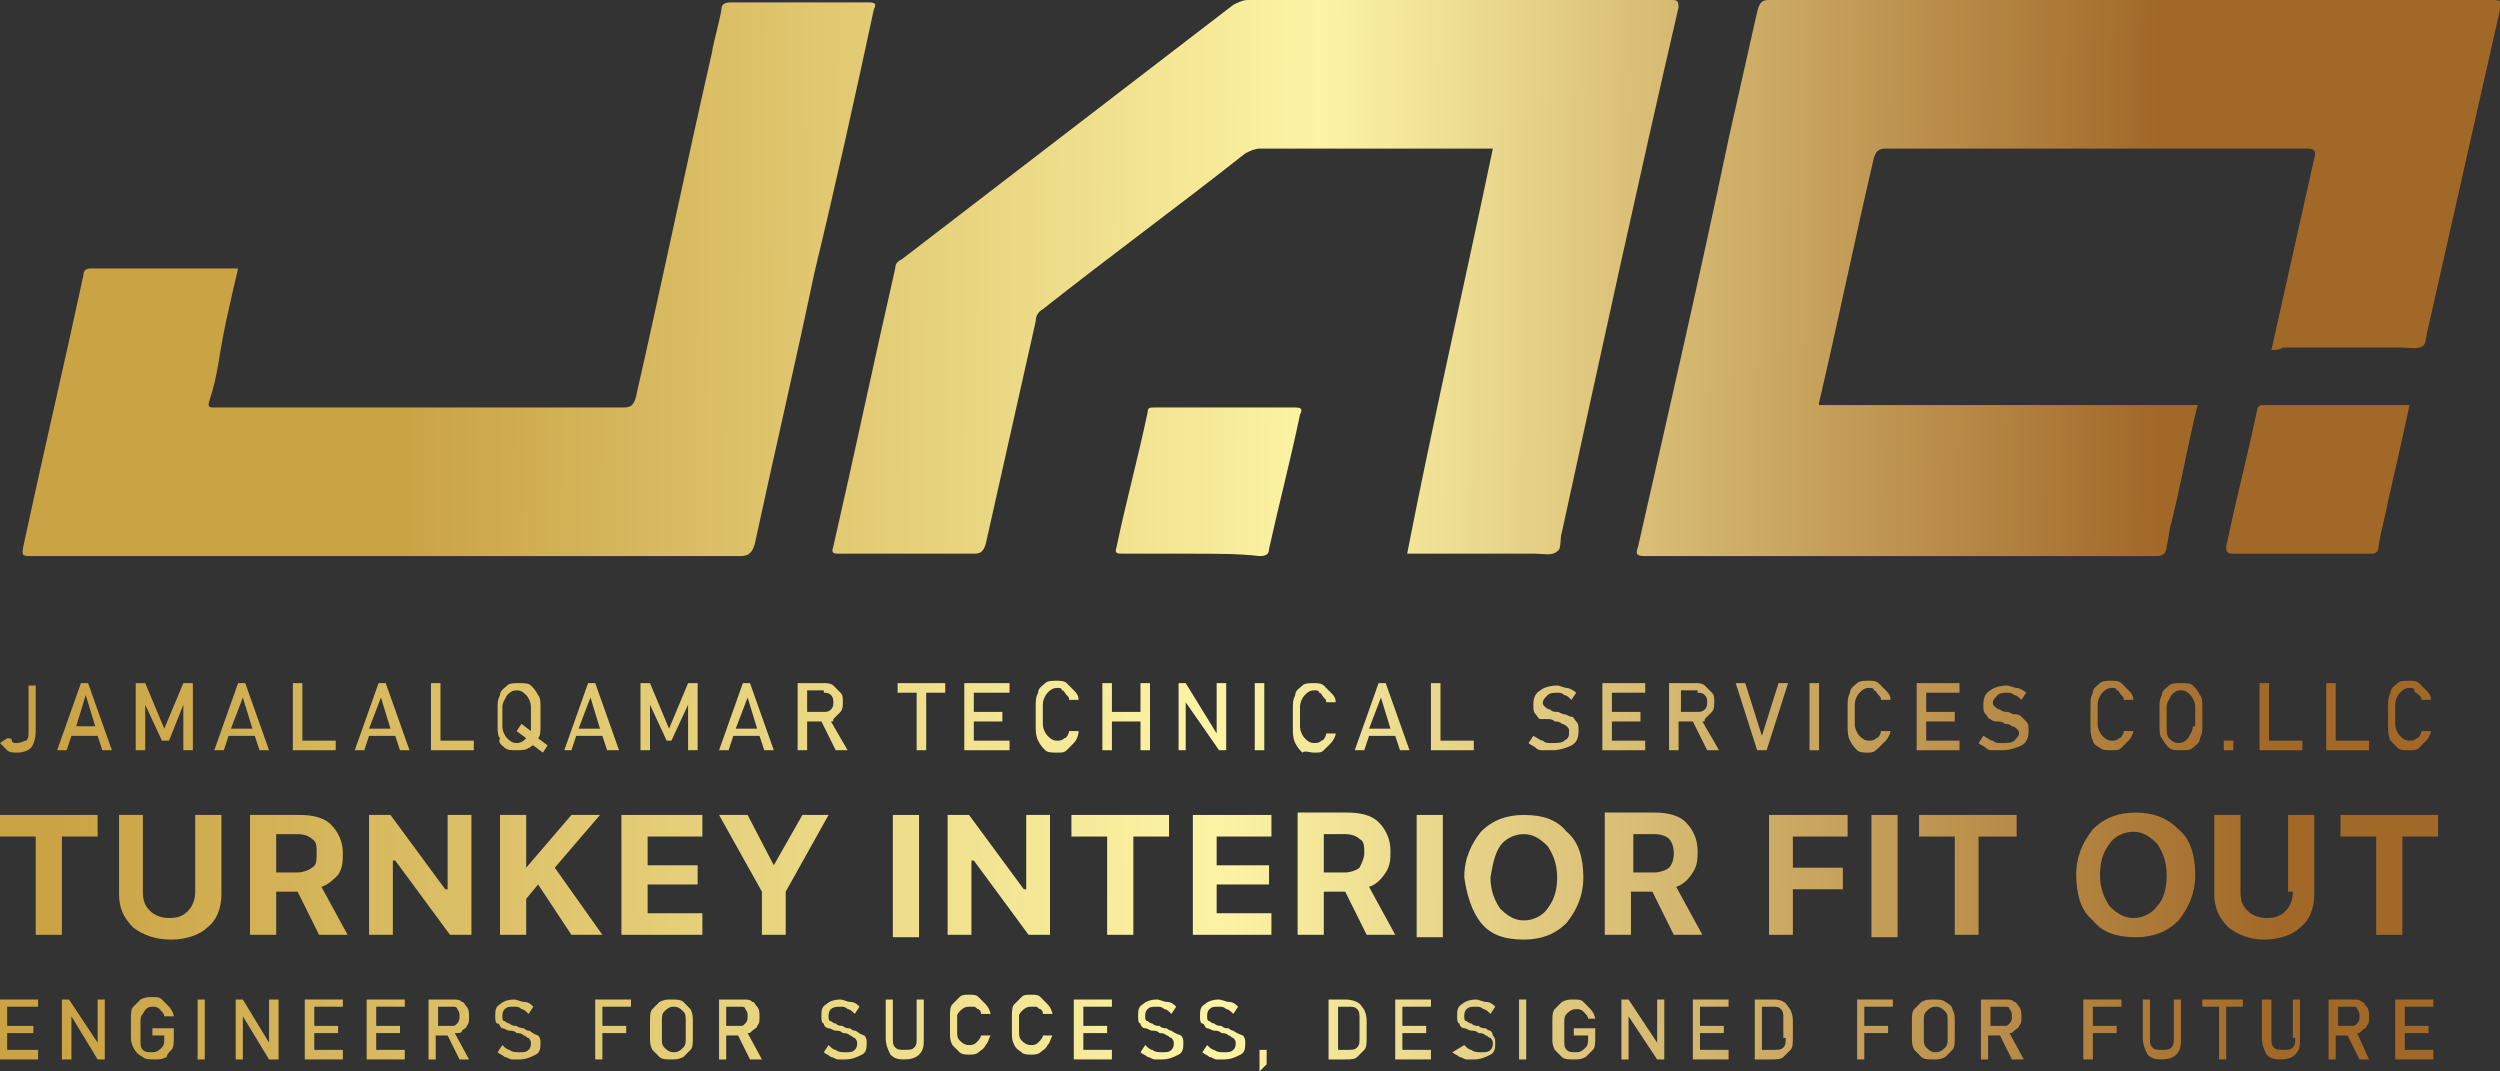 <svg width="119" height="51" viewBox="0 0 119 51" fill="none" xmlns="http://www.w3.org/2000/svg">
<rect x="0" y="0" width="119" height="51" fill="#333333" stroke="none"/>
<g clip-path="url(#clip0_1_3)">
<path d="M4.647 38.792H0V39.819H1.7V44.497H2.947V39.819H4.647V38.792Z" fill="url(#paint0_linear_1_3)"/>
<path d="M9.293 42.443C9.293 42.785 9.18 43.127 8.953 43.356C8.727 43.584 8.5 43.698 8.047 43.698C7.707 43.698 7.367 43.584 7.14 43.356C6.913 43.127 6.8 42.899 6.8 42.443V38.792H5.667V42.557C5.667 43.242 5.893 43.698 6.347 44.154C6.8 44.497 7.367 44.725 8.16 44.725C8.84 44.725 9.52 44.497 9.86 44.154C10.313 43.812 10.54 43.242 10.54 42.557V38.792H9.293V42.443Z" fill="url(#paint1_linear_1_3)"/>
<path d="M16.093 41.644C16.32 41.302 16.32 40.96 16.32 40.617C16.32 40.047 16.093 39.591 15.753 39.248C15.413 38.906 14.847 38.792 14.28 38.792H11.9V44.497H13.147V42.443H14.167L15.187 44.497H16.547L15.3 42.215C15.64 42.101 15.867 41.873 16.093 41.644ZM14.847 41.302C14.733 41.416 14.393 41.53 14.167 41.53H13.147V39.705H14.167C14.507 39.705 14.733 39.819 14.847 39.933C15.073 40.047 15.073 40.275 15.073 40.617C15.073 40.96 15.073 41.188 14.847 41.302Z" fill="url(#paint2_linear_1_3)"/>
<path d="M17.567 38.792V44.497H18.7V40.96H18.813L21.42 44.497H22.44V38.792H21.307V42.329H21.193L18.587 38.792H17.567Z" fill="url(#paint3_linear_1_3)"/>
<path d="M26.407 41.302L28.56 38.792H27.2L25.047 41.302V38.792H23.8V44.497H25.047V42.785L25.613 42.101L27.2 44.497H28.673L26.407 41.302Z" fill="url(#paint4_linear_1_3)"/>
<path d="M29.58 44.497H33.433V43.47H30.827V42.101H33.207V41.188H30.827V39.819H33.433V38.792H29.58V44.497Z" fill="url(#paint5_linear_1_3)"/>
<path d="M38.193 38.792L36.833 41.188L35.587 38.792H34.227L36.267 42.443V44.497H37.4V42.443L39.44 38.792H38.193Z" fill="url(#paint6_linear_1_3)"/>
<path d="M43.747 38.792H42.5V44.611H43.747V38.792Z" fill="url(#paint7_linear_1_3)"/>
<path d="M46.24 40.96H46.353L48.96 44.497H49.98V38.792H48.847V42.329H48.733L46.127 38.792H45.107V44.497H46.24V40.96Z" fill="url(#paint8_linear_1_3)"/>
<path d="M55.647 38.792H51V39.819H52.7V44.497H53.947V39.819H55.647V38.792Z" fill="url(#paint9_linear_1_3)"/>
<path d="M56.78 44.497H60.52V43.47H57.913V42.101H60.407V41.188H57.913V39.819H60.52V38.792H56.78V44.497Z" fill="url(#paint10_linear_1_3)"/>
<path d="M65.053 44.497H66.413L65.167 42.215C65.507 42.101 65.733 41.873 65.96 41.53C66.187 41.188 66.187 40.846 66.187 40.503C66.187 39.933 65.96 39.477 65.62 39.134C65.28 38.792 64.713 38.678 64.147 38.678H61.767V44.497H63.013V42.443H64.033L65.053 44.497ZM63.013 39.705H64.033C64.373 39.705 64.6 39.819 64.713 39.933C64.94 40.047 64.94 40.275 64.94 40.617C64.94 40.846 64.827 41.074 64.713 41.302C64.6 41.416 64.26 41.53 64.033 41.53H63.013V39.705Z" fill="url(#paint11_linear_1_3)"/>
<path d="M68.68 38.792H67.433V44.611H68.68V38.792Z" fill="url(#paint12_linear_1_3)"/>
<path d="M70.493 43.926C70.947 44.497 71.627 44.725 72.533 44.725C73.327 44.725 74.007 44.497 74.573 43.926C75.027 43.356 75.367 42.671 75.367 41.758C75.367 40.846 75.14 40.047 74.573 39.591C74.12 39.02 73.44 38.792 72.533 38.792C71.74 38.792 71.06 39.02 70.493 39.591C70.04 40.161 69.7 40.846 69.7 41.758C69.813 42.557 70.04 43.356 70.493 43.926ZM71.4 40.275C71.627 39.933 72.08 39.705 72.533 39.705C72.987 39.705 73.327 39.933 73.667 40.275C73.893 40.617 74.12 41.074 74.12 41.758C74.12 42.329 74.007 42.785 73.667 43.242C73.44 43.584 72.987 43.812 72.533 43.812C72.08 43.812 71.74 43.584 71.4 43.242C71.173 42.899 70.947 42.443 70.947 41.758C71.06 41.074 71.173 40.617 71.4 40.275Z" fill="url(#paint13_linear_1_3)"/>
<path d="M79.787 42.215C80.127 42.101 80.353 41.873 80.58 41.53C80.807 41.188 80.807 40.846 80.807 40.503C80.807 39.933 80.58 39.477 80.24 39.134C79.9 38.792 79.333 38.678 78.767 38.678H76.387V44.497H77.633V42.443H78.653L79.673 44.497H81.033L79.787 42.215ZM79.447 41.302C79.333 41.416 78.993 41.53 78.767 41.53H77.747V39.705H78.767C79.107 39.705 79.333 39.819 79.447 39.933C79.56 40.047 79.673 40.275 79.673 40.617C79.673 40.96 79.56 41.188 79.447 41.302Z" fill="url(#paint14_linear_1_3)"/>
<path d="M84.207 44.497H85.34V42.329H87.72V41.302H85.34V39.819H87.947V38.792H84.207V44.497Z" fill="url(#paint15_linear_1_3)"/>
<path d="M90.327 38.792H89.08V44.611H90.327V38.792Z" fill="url(#paint16_linear_1_3)"/>
<path d="M95.993 38.792H91.347V39.819H93.047V44.497H94.18V39.819H95.993V38.792Z" fill="url(#paint17_linear_1_3)"/>
<path d="M101.66 38.678C100.867 38.678 100.187 38.906 99.62 39.477C99.167 40.047 98.827 40.731 98.827 41.644C98.827 42.557 99.053 43.356 99.62 43.812C100.073 44.383 100.753 44.611 101.66 44.611C102.453 44.611 103.133 44.383 103.7 43.812C104.153 43.242 104.493 42.557 104.493 41.644C104.493 40.731 104.267 39.933 103.7 39.477C103.133 38.906 102.453 38.678 101.66 38.678ZM102.68 43.127C102.453 43.47 102 43.698 101.547 43.698C101.093 43.698 100.753 43.47 100.413 43.127C100.187 42.785 99.96 42.329 99.96 41.644C99.96 41.074 100.073 40.617 100.413 40.161C100.64 39.819 101.093 39.591 101.547 39.591C102 39.591 102.34 39.819 102.68 40.161C102.907 40.503 103.133 40.96 103.133 41.644C103.133 42.215 103.02 42.785 102.68 43.127Z" fill="url(#paint18_linear_1_3)"/>
<path d="M109.14 42.443C109.14 42.785 109.027 43.127 108.8 43.356C108.573 43.584 108.347 43.698 107.893 43.698C107.553 43.698 107.213 43.584 106.987 43.356C106.76 43.127 106.647 42.899 106.647 42.443V38.792H105.4V42.557C105.4 43.242 105.627 43.698 106.08 44.154C106.533 44.497 107.1 44.725 107.78 44.725C108.46 44.725 109.14 44.497 109.48 44.154C109.933 43.812 110.16 43.242 110.16 42.557V38.792H108.913V42.443H109.14Z" fill="url(#paint19_linear_1_3)"/>
<path d="M111.407 38.792V39.819H113.107V44.497H114.353V39.819H116.053V38.792H111.407Z" fill="url(#paint20_linear_1_3)"/>
<path d="M0.34 35.711C0.453 35.825 0.68 35.825 0.793 35.825C1.133 35.825 1.36 35.711 1.473 35.597C1.587 35.483 1.7 35.141 1.7 34.799V32.631H1.36V34.799C1.36 35.027 1.36 35.141 1.247 35.255C1.133 35.255 1.02 35.369 0.793 35.369C0.68 35.369 0.567 35.369 0.567 35.255C0.567 35.141 0.453 35.141 0.34 35.141L0 35.369C0.113 35.483 0.227 35.597 0.34 35.711Z" fill="url(#paint21_linear_1_3)"/>
<path d="M3.853 32.517L2.72 35.711H3.173L3.4 35.027H4.647L4.873 35.711H5.327L4.193 32.517H3.853ZM3.627 34.571L4.08 33.087L4.533 34.571H3.627Z" fill="url(#paint22_linear_1_3)"/>
<path d="M6.913 33.544L7.707 35.255H8.047L8.727 33.544V35.711H9.18V32.517H8.727L7.82 34.685L6.913 32.517H6.46V35.711H6.913V33.544Z" fill="url(#paint23_linear_1_3)"/>
<path d="M12.127 35.027L12.353 35.711H12.807L11.673 32.517H11.333L10.2 35.711H10.653L10.88 35.027H12.127ZM11.56 33.201L12.013 34.685H10.993L11.56 33.201Z" fill="url(#paint24_linear_1_3)"/>
<path d="M14.393 35.711H15.98V35.255H14.393V32.517H13.94V35.711H14.167H14.393Z" fill="url(#paint25_linear_1_3)"/>
<path d="M18.813 35.027L19.04 35.711H19.493L18.36 32.517H18.02L16.887 35.711H17.34L17.567 35.027H18.813ZM18.133 33.201L18.587 34.685H17.567L18.133 33.201Z" fill="url(#paint26_linear_1_3)"/>
<path d="M20.967 32.517H20.513V35.711H20.74H20.967H22.553V35.255H20.967V32.517Z" fill="url(#paint27_linear_1_3)"/>
<path d="M24.027 35.597C24.14 35.711 24.367 35.711 24.593 35.711C24.82 35.711 25.047 35.711 25.16 35.597C25.273 35.597 25.273 35.483 25.387 35.483L25.84 35.825L26.067 35.483L25.613 35.141C25.727 35.027 25.727 34.799 25.727 34.571V33.658C25.727 33.429 25.727 33.201 25.613 33.087C25.5 32.859 25.387 32.745 25.273 32.631C25.16 32.517 24.933 32.517 24.707 32.517C24.48 32.517 24.253 32.517 24.14 32.631C24.027 32.745 23.8 32.859 23.8 33.087C23.687 33.315 23.687 33.429 23.687 33.658V34.571C23.687 34.799 23.687 35.027 23.8 35.141C23.687 35.369 23.913 35.483 24.027 35.597ZM23.913 33.658C23.913 33.429 24.027 33.315 24.14 33.087C24.253 32.973 24.367 32.859 24.593 32.859C24.82 32.859 24.933 32.973 25.047 33.087C25.16 33.201 25.273 33.429 25.273 33.658V34.571C25.273 34.685 25.273 34.799 25.273 34.799L24.82 34.456L24.593 34.799L25.047 35.141C24.933 35.255 24.82 35.369 24.593 35.369C24.367 35.369 24.253 35.255 24.14 35.141C24.027 35.027 23.913 34.799 23.913 34.571V33.658Z" fill="url(#paint28_linear_1_3)"/>
<path d="M27.427 35.027H28.673L28.9 35.711H29.467L28.333 32.517H27.993L26.86 35.711H27.2L27.427 35.027ZM28.107 33.201L28.56 34.685H27.54L28.107 33.201Z" fill="url(#paint29_linear_1_3)"/>
<path d="M30.94 33.544L31.733 35.255H31.96L32.753 33.544V35.711H33.207V32.517H32.753L31.847 34.685L30.94 32.517H30.487V35.711H30.94V33.544Z" fill="url(#paint30_linear_1_3)"/>
<path d="M34.907 35.027H36.153L36.38 35.711H36.833L35.7 32.517H35.36L34.227 35.711H34.68L34.907 35.027ZM35.587 33.201L36.04 34.685H35.02L35.587 33.201Z" fill="url(#paint31_linear_1_3)"/>
<path d="M38.42 34.342H39.1L39.78 35.711H40.347L39.553 34.342C39.667 34.342 39.667 34.342 39.667 34.228C39.78 34.114 39.893 34 40.007 33.886C40.12 33.772 40.12 33.544 40.12 33.429C40.12 33.201 40.12 33.087 40.007 32.973C39.893 32.859 39.78 32.745 39.667 32.631C39.553 32.517 39.327 32.517 39.213 32.517H38.42H38.193H37.967V35.711H38.42V34.342ZM39.213 32.973C39.327 32.973 39.44 32.973 39.553 33.087C39.667 33.201 39.667 33.315 39.667 33.429C39.667 33.544 39.667 33.658 39.553 33.772C39.44 33.886 39.327 33.886 39.213 33.886H38.42V32.859H39.213V32.973Z" fill="url(#paint32_linear_1_3)"/>
<path d="M42.727 32.973H43.633V35.711H44.087V32.973H44.993V32.517H42.727V32.973Z" fill="url(#paint33_linear_1_3)"/>
<path d="M46.353 35.711H48.053V35.255H46.353V34.342H47.713V33.886H46.353V32.973H48.053V32.517H46.353H46.127H45.9V35.711H46.127H46.353Z" fill="url(#paint34_linear_1_3)"/>
<path d="M51.34 34.799H50.887C50.887 34.913 50.773 35.141 50.66 35.141C50.547 35.255 50.433 35.255 50.32 35.255C50.093 35.255 49.98 35.141 49.867 35.027C49.753 34.913 49.64 34.685 49.64 34.456V33.544C49.64 33.315 49.753 33.087 49.867 32.973C49.98 32.859 50.093 32.745 50.32 32.745C50.433 32.745 50.547 32.745 50.547 32.859C50.66 32.859 50.66 32.973 50.773 33.087C50.887 33.201 50.887 33.201 50.887 33.315H51.34C51.34 33.087 51.227 32.973 51.113 32.859C51 32.745 50.887 32.631 50.773 32.517C50.66 32.403 50.433 32.403 50.32 32.403C50.093 32.403 49.867 32.403 49.753 32.517C49.64 32.631 49.413 32.745 49.413 32.973C49.3 33.201 49.3 33.315 49.3 33.658V34.571C49.3 34.799 49.3 35.027 49.413 35.255C49.527 35.483 49.64 35.597 49.753 35.711C49.867 35.825 50.093 35.825 50.32 35.825C50.547 35.825 50.66 35.825 50.773 35.711C50.887 35.597 51 35.483 51.113 35.369C51.227 35.255 51.34 35.027 51.34 34.799Z" fill="url(#paint35_linear_1_3)"/>
<path d="M52.927 34.342H54.287V35.711H54.74V32.517H54.287V33.886H52.927V32.517H52.473V35.711H52.927V34.342Z" fill="url(#paint36_linear_1_3)"/>
<path d="M58.027 35.711H58.367V32.517H57.913V34.913L56.44 32.517H56.1V35.711H56.44V33.429L58.027 35.711Z" fill="url(#paint37_linear_1_3)"/>
<path d="M60.18 32.517H59.727V35.711H60.18V32.517Z" fill="url(#paint38_linear_1_3)"/>
<path d="M62.56 35.825C62.787 35.825 62.9 35.825 63.013 35.711C63.127 35.597 63.24 35.483 63.353 35.369C63.467 35.255 63.58 35.027 63.58 34.913H63.127C63.127 35.027 63.013 35.255 62.9 35.255C62.787 35.369 62.673 35.369 62.56 35.369C62.333 35.369 62.22 35.255 62.107 35.141C61.993 35.027 61.88 34.799 61.88 34.571V33.658C61.88 33.429 61.993 33.201 62.107 33.087C62.22 32.973 62.333 32.859 62.56 32.859C62.673 32.859 62.787 32.859 62.787 32.973C62.9 32.973 62.9 33.087 63.013 33.201C63.127 33.315 63.127 33.315 63.127 33.429H63.58C63.58 33.201 63.467 33.087 63.353 32.973C63.24 32.859 63.127 32.745 63.013 32.631C62.9 32.517 62.673 32.517 62.56 32.517C62.333 32.517 62.107 32.517 61.993 32.631C61.88 32.745 61.653 32.859 61.653 33.087C61.54 33.315 61.54 33.429 61.54 33.772V34.685C61.54 34.913 61.54 35.141 61.653 35.369C61.767 35.597 61.88 35.711 61.993 35.825C62.107 35.711 62.333 35.825 62.56 35.825Z" fill="url(#paint39_linear_1_3)"/>
<path d="M65.167 35.027H66.413L66.64 35.711H67.093L65.96 32.517H65.62L64.487 35.711H64.94L65.167 35.027ZM65.733 33.201L66.187 34.685H65.167L65.733 33.201Z" fill="url(#paint40_linear_1_3)"/>
<path d="M68.567 35.711H70.153V35.255H68.567V32.517H68.113V35.711H68.34H68.567Z" fill="url(#paint41_linear_1_3)"/>
<path d="M74.46 35.255C74.347 35.369 74.12 35.369 73.893 35.369C73.667 35.369 73.553 35.369 73.44 35.255C73.327 35.255 73.213 35.141 72.987 35.027L72.76 35.369C72.873 35.483 72.987 35.483 73.1 35.597C73.213 35.711 73.327 35.711 73.44 35.711C73.553 35.711 73.667 35.711 73.893 35.711C74.233 35.711 74.573 35.597 74.8 35.483C75.027 35.369 75.14 35.141 75.14 34.799C75.14 34.571 75.14 34.456 75.027 34.342C74.913 34.228 74.913 34.114 74.8 34.114C74.687 34.114 74.573 34 74.46 34C74.347 34 74.233 33.886 74.12 33.886C74.007 33.886 73.893 33.886 73.78 33.772C73.667 33.772 73.553 33.658 73.553 33.658C73.44 33.544 73.44 33.544 73.44 33.429C73.44 33.315 73.553 33.201 73.667 33.087C73.78 32.973 74.007 32.973 74.12 32.973C74.233 32.973 74.347 32.973 74.46 33.087C74.573 33.087 74.687 33.201 74.8 33.315L75.027 32.973C74.913 32.859 74.687 32.745 74.573 32.745C74.46 32.745 74.233 32.631 74.12 32.631C73.78 32.631 73.44 32.745 73.327 32.859C73.1 32.973 72.987 33.201 72.987 33.544C72.987 33.772 72.987 33.886 73.1 34C73.213 34.114 73.213 34.228 73.327 34.228C73.44 34.228 73.553 34.228 73.667 34.228C73.78 34.228 73.893 34.228 74.007 34.342C74.12 34.342 74.233 34.342 74.347 34.456C74.46 34.456 74.573 34.571 74.573 34.571C74.687 34.685 74.687 34.685 74.687 34.799C74.687 35.027 74.687 35.141 74.46 35.255Z" fill="url(#paint42_linear_1_3)"/>
<path d="M76.727 35.711H78.313V35.255H76.727V34.342H78.087V33.886H76.727V32.973H78.313V32.517H76.727H76.5H76.273V35.711H76.5H76.727Z" fill="url(#paint43_linear_1_3)"/>
<path d="M79.9 34.342H80.58L81.26 35.711H81.827L81.033 34.342C81.147 34.342 81.147 34.342 81.147 34.228C81.26 34.114 81.373 34 81.487 33.886C81.6 33.772 81.6 33.544 81.6 33.429C81.6 33.201 81.6 33.087 81.487 32.973C81.373 32.859 81.26 32.745 81.147 32.631C81.033 32.517 80.807 32.517 80.693 32.517H79.9H79.673H79.447V35.711H79.9V34.342ZM80.807 32.973C80.92 32.973 81.033 32.973 81.147 33.087C81.26 33.201 81.26 33.315 81.26 33.429C81.26 33.544 81.26 33.658 81.147 33.772C81.033 33.886 80.92 33.886 80.807 33.886H80.013V32.859H80.807V32.973Z" fill="url(#paint44_linear_1_3)"/>
<path d="M84.093 35.711L85.113 32.517H84.66L83.867 35.027L83.073 32.517H82.62L83.64 35.711H84.093Z" fill="url(#paint45_linear_1_3)"/>
<path d="M86.587 32.517H86.133V35.711H86.587V32.517Z" fill="url(#paint46_linear_1_3)"/>
<path d="M89.42 35.597C89.533 35.483 89.647 35.369 89.76 35.255C89.873 35.141 89.987 34.913 89.987 34.799H89.533C89.533 34.913 89.42 35.141 89.307 35.141C89.193 35.255 89.08 35.255 88.967 35.255C88.74 35.255 88.627 35.141 88.513 35.027C88.4 34.913 88.287 34.685 88.287 34.456V33.544C88.287 33.315 88.4 33.087 88.513 32.973C88.627 32.859 88.74 32.745 88.967 32.745C89.08 32.745 89.193 32.745 89.193 32.859C89.307 32.859 89.307 32.973 89.42 33.087C89.533 33.201 89.533 33.201 89.533 33.315H89.987C89.987 33.087 89.873 32.973 89.76 32.859C89.647 32.745 89.533 32.631 89.42 32.517C89.307 32.403 89.08 32.403 88.967 32.403C88.74 32.403 88.513 32.403 88.4 32.517C88.287 32.631 88.06 32.745 88.06 32.973C87.947 33.201 87.947 33.315 87.947 33.658V34.571C87.947 34.799 87.947 35.027 88.06 35.255C88.173 35.483 88.287 35.597 88.4 35.711C88.513 35.825 88.74 35.825 88.967 35.825C89.193 35.825 89.307 35.711 89.42 35.597Z" fill="url(#paint47_linear_1_3)"/>
<path d="M91.687 35.711H93.273V35.255H91.687V34.342H93.047V33.886H91.687V32.973H93.273V32.517H91.687H91.46H91.233V35.711H91.46H91.687Z" fill="url(#paint48_linear_1_3)"/>
<path d="M96.22 34.114C96.107 34 95.993 34 95.88 34C95.767 34 95.653 33.886 95.54 33.886C95.427 33.886 95.313 33.886 95.2 33.772C95.087 33.772 94.973 33.658 94.973 33.658C94.86 33.544 94.86 33.544 94.86 33.429C94.86 33.315 94.973 33.201 95.087 33.087C95.2 32.973 95.427 32.973 95.54 32.973C95.653 32.973 95.767 32.973 95.88 33.087C95.993 33.087 96.107 33.201 96.22 33.315L96.447 32.973C96.333 32.859 96.107 32.745 95.993 32.745C95.88 32.745 95.653 32.631 95.54 32.631C95.2 32.631 94.86 32.745 94.747 32.859C94.52 32.973 94.407 33.201 94.407 33.544C94.407 33.772 94.407 33.886 94.52 34C94.633 34.114 94.633 34.228 94.747 34.228C94.86 34.342 94.973 34.342 95.087 34.342C95.2 34.342 95.313 34.342 95.427 34.456C95.54 34.456 95.653 34.456 95.767 34.571C95.88 34.571 95.993 34.685 95.993 34.685C96.107 34.799 96.107 34.799 96.107 34.913C96.107 35.027 95.993 35.141 95.88 35.255C95.767 35.369 95.54 35.369 95.313 35.369C95.087 35.369 94.973 35.369 94.86 35.255C94.747 35.255 94.633 35.141 94.407 35.027L94.18 35.369C94.293 35.483 94.407 35.483 94.52 35.597C94.633 35.711 94.747 35.711 94.86 35.711C94.973 35.711 95.087 35.711 95.313 35.711C95.653 35.711 95.993 35.597 96.22 35.483C96.447 35.369 96.56 35.141 96.56 34.799C96.56 34.571 96.56 34.456 96.447 34.342C96.447 34.342 96.333 34.228 96.22 34.114Z" fill="url(#paint49_linear_1_3)"/>
<path d="M99.96 35.597C100.073 35.711 100.3 35.711 100.527 35.711C100.753 35.711 100.867 35.711 100.98 35.597C101.093 35.483 101.207 35.369 101.32 35.255C101.433 35.141 101.547 34.913 101.547 34.799H101.093C101.093 34.913 100.98 35.141 100.867 35.141C100.753 35.255 100.64 35.255 100.527 35.255C100.3 35.255 100.187 35.141 100.073 35.027C99.96 34.913 99.847 34.685 99.847 34.456V33.544C99.847 33.315 99.96 33.087 100.073 32.973C100.187 32.859 100.3 32.745 100.527 32.745C100.64 32.745 100.753 32.745 100.753 32.859C100.867 32.859 100.867 32.973 100.98 33.087C101.093 33.201 101.093 33.201 101.093 33.315H101.547C101.547 33.087 101.433 32.973 101.32 32.859C101.207 32.745 101.093 32.631 100.98 32.517C100.867 32.403 100.64 32.403 100.527 32.403C100.3 32.403 100.073 32.403 99.96 32.517C99.847 32.631 99.62 32.745 99.62 32.973C99.507 33.201 99.507 33.315 99.507 33.658V34.571C99.507 34.799 99.507 35.027 99.62 35.255C99.62 35.369 99.733 35.483 99.96 35.597Z" fill="url(#paint50_linear_1_3)"/>
<path d="M104.833 33.658C104.833 33.429 104.833 33.201 104.72 33.087C104.607 32.859 104.493 32.745 104.38 32.631C104.267 32.517 104.04 32.517 103.813 32.517C103.587 32.517 103.36 32.517 103.247 32.631C103.133 32.745 102.907 32.859 102.907 33.087C102.793 33.315 102.793 33.429 102.793 33.658V34.571C102.793 34.799 102.793 35.027 102.907 35.141C103.02 35.369 103.133 35.483 103.247 35.597C103.36 35.711 103.587 35.711 103.813 35.711C104.04 35.711 104.267 35.711 104.38 35.597C104.493 35.483 104.72 35.369 104.72 35.141C104.833 34.913 104.833 34.799 104.833 34.571V33.658ZM104.38 34.571C104.38 34.799 104.267 34.913 104.153 35.141C104.04 35.255 103.927 35.369 103.7 35.369C103.473 35.369 103.36 35.255 103.247 35.141C103.133 35.027 103.133 34.799 103.133 34.571V33.658C103.133 33.429 103.247 33.315 103.36 33.087C103.473 32.973 103.587 32.859 103.813 32.859C104.04 32.859 104.153 32.973 104.267 33.087C104.38 33.201 104.493 33.429 104.493 33.658V34.571H104.38Z" fill="url(#paint51_linear_1_3)"/>
<path d="M106.307 35.255H105.853V35.711H106.307V35.255Z" fill="url(#paint52_linear_1_3)"/>
<path d="M108.007 35.711H109.593V35.255H108.007V32.517H107.553V35.711H107.78H108.007Z" fill="url(#paint53_linear_1_3)"/>
<path d="M111.18 35.711H112.767V35.255H111.18V32.517H110.727V35.711H110.953H111.18Z" fill="url(#paint54_linear_1_3)"/>
<path d="M114.127 35.597C114.24 35.711 114.467 35.711 114.693 35.711C114.92 35.711 115.033 35.711 115.147 35.597C115.26 35.483 115.373 35.369 115.487 35.255C115.6 35.141 115.713 34.913 115.713 34.799H115.26C115.26 34.913 115.147 35.141 115.033 35.141C114.92 35.255 114.807 35.255 114.693 35.255C114.467 35.255 114.353 35.141 114.24 35.027C114.127 34.913 114.013 34.685 114.013 34.456V33.544C114.013 33.315 114.127 33.087 114.24 32.973C114.353 32.859 114.467 32.745 114.693 32.745C114.807 32.745 114.92 32.745 114.92 32.859C114.92 32.973 115.033 32.973 115.147 33.087C115.26 33.201 115.26 33.201 115.26 33.315H115.713C115.713 33.087 115.6 32.973 115.487 32.859C115.373 32.745 115.26 32.631 115.147 32.517C115.033 32.403 114.807 32.403 114.693 32.403C114.467 32.403 114.24 32.403 114.127 32.517C114.013 32.631 113.787 32.745 113.787 32.973C113.673 33.201 113.673 33.315 113.673 33.658V34.571C113.673 34.799 113.673 35.027 113.787 35.255C113.9 35.369 114.013 35.483 114.127 35.597Z" fill="url(#paint55_linear_1_3)"/>
<path d="M0.227 47.577H0V50.429H0.227H0.34H1.813V49.973H0.34V49.175H1.587V48.832H0.34V47.919H1.813V47.577H0.34H0.227Z" fill="url(#paint56_linear_1_3)"/>
<path d="M4.647 49.631L3.287 47.577H2.947V50.429H3.4V48.376L4.647 50.429H4.987V47.577H4.647V49.631Z" fill="url(#paint57_linear_1_3)"/>
<path d="M7.253 49.289H7.82V49.403C7.82 49.631 7.82 49.745 7.707 49.859C7.593 49.973 7.48 50.087 7.253 50.087C7.027 50.087 6.913 50.087 6.8 49.973C6.687 49.859 6.687 49.745 6.687 49.517V48.718C6.687 48.49 6.687 48.376 6.8 48.262C6.913 48.033 7.027 47.919 7.253 47.919C7.367 47.919 7.48 47.919 7.593 48.033C7.707 48.148 7.82 48.262 7.82 48.376H8.273C8.273 48.262 8.16 48.033 8.047 47.919C7.933 47.805 7.82 47.691 7.707 47.577C7.593 47.463 7.48 47.463 7.253 47.463C7.027 47.463 6.913 47.463 6.687 47.577C6.573 47.691 6.46 47.805 6.347 47.919C6.233 48.033 6.233 48.262 6.233 48.49V49.289C6.233 49.517 6.233 49.631 6.347 49.859C6.46 50.087 6.573 50.201 6.8 50.315C6.913 50.429 7.14 50.429 7.367 50.429C7.593 50.429 7.707 50.429 7.933 50.315C7.933 50.201 8.047 50.087 8.16 49.973C8.273 49.859 8.273 49.631 8.273 49.403V48.946H7.253V49.289Z" fill="url(#paint58_linear_1_3)"/>
<path d="M9.747 47.577H9.407V50.429H9.747V47.577Z" fill="url(#paint59_linear_1_3)"/>
<path d="M12.807 49.631L11.56 47.577H11.22V50.429H11.56V48.376L12.807 50.429H13.26V47.577H12.807V49.631Z" fill="url(#paint60_linear_1_3)"/>
<path d="M14.733 47.577H14.507V50.429H14.733H14.96H16.32V49.973H14.96V49.175H16.093V48.832H14.96V47.919H16.32V47.577H14.96H14.733Z" fill="url(#paint61_linear_1_3)"/>
<path d="M17.68 47.577H17.453V50.429H17.68H17.907H19.267V49.973H17.907V49.175H19.04V48.832H17.907V47.919H19.267V47.577H17.907H17.68Z" fill="url(#paint62_linear_1_3)"/>
<path d="M21.987 49.06C22.1 48.946 22.213 48.946 22.213 48.832C22.327 48.718 22.327 48.604 22.327 48.376C22.327 48.262 22.327 48.034 22.213 47.919C22.1 47.805 22.1 47.691 21.987 47.691C21.873 47.577 21.76 47.577 21.533 47.577H20.853H20.627H20.4V50.429H20.74V49.289H21.307L21.873 50.429H22.327L21.647 49.175C21.873 49.175 21.987 49.175 21.987 49.06ZM20.853 47.919H21.533C21.647 47.919 21.76 47.919 21.76 48.034C21.873 48.148 21.873 48.262 21.873 48.376C21.873 48.49 21.873 48.604 21.76 48.718C21.647 48.832 21.647 48.832 21.533 48.832H20.853V47.919Z" fill="url(#paint63_linear_1_3)"/>
<path d="M25.16 49.06C25.047 49.06 24.933 48.946 24.933 48.946C24.933 48.946 24.707 48.946 24.593 48.832C24.48 48.832 24.367 48.832 24.253 48.718C24.14 48.718 24.027 48.604 24.027 48.604C23.913 48.604 23.913 48.49 23.913 48.376C23.913 48.262 23.913 48.148 24.027 48.034C24.14 47.919 24.253 47.919 24.48 47.919C24.593 47.919 24.707 47.919 24.82 48.034C24.933 48.034 25.047 48.148 25.16 48.262L25.387 47.919C25.273 47.805 25.16 47.691 24.933 47.691C24.82 47.691 24.593 47.577 24.48 47.577C24.14 47.577 23.913 47.691 23.8 47.805C23.573 47.919 23.573 48.148 23.573 48.376C23.573 48.49 23.573 48.718 23.687 48.718C23.8 48.718 23.8 48.946 23.913 48.946C24.027 48.946 24.14 49.06 24.253 49.06C24.367 49.06 24.48 49.06 24.593 49.175C24.707 49.175 24.82 49.175 24.933 49.289C25.047 49.289 25.047 49.403 25.16 49.403C25.16 49.403 25.273 49.517 25.273 49.631C25.273 49.745 25.273 49.859 25.16 49.973C25.047 50.087 24.933 50.087 24.707 50.087C24.593 50.087 24.367 50.087 24.253 49.973C24.14 49.973 24.027 49.859 23.913 49.745L23.687 50.087C23.8 50.201 23.913 50.201 24.027 50.315C24.14 50.315 24.253 50.429 24.367 50.429C24.48 50.429 24.593 50.429 24.707 50.429C25.047 50.429 25.273 50.315 25.5 50.201C25.727 50.087 25.727 49.859 25.727 49.631C25.727 49.517 25.727 49.403 25.613 49.289C25.273 49.175 25.273 49.06 25.16 49.06Z" fill="url(#paint64_linear_1_3)"/>
<path d="M28.447 47.577H28.333V50.429H28.673V49.175H29.807V48.832H28.673V47.919H30.033V47.577H28.673H28.447Z" fill="url(#paint65_linear_1_3)"/>
<path d="M32.527 47.691C32.413 47.577 32.187 47.577 31.96 47.577C31.733 47.577 31.62 47.577 31.393 47.691C31.28 47.805 31.167 47.919 31.053 48.034C30.94 48.148 30.94 48.376 30.94 48.604V49.403C30.94 49.631 30.94 49.745 31.053 49.973C31.167 50.087 31.28 50.201 31.393 50.315C31.507 50.429 31.733 50.429 31.96 50.429C32.187 50.429 32.3 50.429 32.527 50.315C32.64 50.201 32.753 50.087 32.867 49.973C32.98 49.859 32.98 49.631 32.98 49.403V48.604C32.98 48.376 32.98 48.262 32.867 48.034C32.753 47.919 32.64 47.805 32.527 47.691ZM32.64 49.403C32.64 49.631 32.64 49.745 32.527 49.859C32.413 49.973 32.3 50.087 32.073 50.087C31.847 50.087 31.733 49.973 31.62 49.859C31.507 49.745 31.507 49.631 31.507 49.403V48.604C31.507 48.376 31.507 48.262 31.62 48.148C31.733 48.034 31.847 47.919 32.073 47.919C32.3 47.919 32.413 48.034 32.527 48.148C32.64 48.262 32.64 48.376 32.64 48.604V49.403Z" fill="url(#paint66_linear_1_3)"/>
<path d="M35.813 49.06C35.927 48.946 36.04 48.946 36.04 48.832C36.153 48.718 36.153 48.604 36.153 48.376C36.153 48.262 36.153 48.034 36.04 47.919C35.927 47.805 35.927 47.691 35.813 47.691C35.7 47.577 35.587 47.577 35.36 47.577H34.68H34.453H34.227V50.429H34.567V49.289H35.133L35.7 50.429H36.267L35.587 49.175C35.7 49.175 35.7 49.175 35.813 49.06ZM34.567 47.919H35.247C35.36 47.919 35.473 47.919 35.473 48.034C35.587 48.148 35.587 48.262 35.587 48.376C35.587 48.49 35.587 48.604 35.473 48.718C35.36 48.832 35.36 48.832 35.247 48.832H34.567V47.919Z" fill="url(#paint67_linear_1_3)"/>
<path d="M40.687 49.06C40.573 49.06 40.46 48.946 40.46 48.946C40.347 48.946 40.233 48.946 40.12 48.832C40.007 48.832 39.893 48.832 39.78 48.718C39.667 48.718 39.553 48.604 39.553 48.604C39.44 48.604 39.44 48.49 39.44 48.376C39.44 48.262 39.44 48.148 39.553 48.034C39.667 47.919 39.893 47.919 40.007 47.919C40.12 47.919 40.233 47.919 40.347 48.034C40.46 48.034 40.573 48.148 40.687 48.262L40.913 47.919C40.8 47.805 40.687 47.691 40.46 47.691C40.347 47.691 40.12 47.577 40.007 47.577C39.667 47.577 39.44 47.691 39.327 47.805C39.1 47.919 39.1 48.148 39.1 48.376C39.1 48.49 39.1 48.718 39.213 48.718C39.213 48.832 39.327 48.946 39.44 48.946C39.553 48.946 39.667 49.06 39.78 49.06C39.893 49.06 40.007 49.06 40.12 49.175C40.233 49.175 40.347 49.175 40.46 49.289C40.573 49.289 40.573 49.403 40.687 49.403C40.687 49.403 40.8 49.517 40.8 49.631C40.8 49.745 40.8 49.859 40.687 49.973C40.573 50.087 40.46 50.087 40.233 50.087C40.12 50.087 39.893 50.087 39.78 49.973C39.667 49.973 39.553 49.859 39.44 49.745L39.213 50.087C39.327 50.201 39.44 50.201 39.553 50.315C39.667 50.315 39.78 50.429 39.893 50.429C40.007 50.429 40.12 50.429 40.233 50.429C40.573 50.429 40.8 50.315 41.027 50.201C41.253 50.087 41.253 49.859 41.253 49.631C41.253 49.517 41.253 49.403 41.14 49.289C40.8 49.175 40.8 49.06 40.687 49.06Z" fill="url(#paint68_linear_1_3)"/>
<path d="M43.633 49.403C43.633 49.631 43.633 49.745 43.52 49.859C43.407 49.973 43.293 49.973 43.067 49.973C42.84 49.973 42.727 49.973 42.613 49.859C42.5 49.745 42.5 49.631 42.5 49.403V47.577H42.16V49.403C42.16 49.745 42.273 49.973 42.387 50.201C42.613 50.429 42.84 50.429 43.067 50.429C43.407 50.429 43.633 50.315 43.747 50.201C43.973 49.973 43.973 49.745 43.973 49.403V47.577H43.633V49.403Z" fill="url(#paint69_linear_1_3)"/>
<path d="M45.673 48.148C45.787 48.033 45.9 47.919 46.127 47.919C46.24 47.919 46.24 47.919 46.353 47.919C46.467 47.919 46.467 48.033 46.58 48.033C46.693 48.148 46.693 48.148 46.693 48.262H47.147C47.147 48.148 47.033 47.919 46.92 47.805C46.807 47.691 46.693 47.577 46.58 47.463C46.467 47.349 46.353 47.349 46.127 47.349C45.9 47.349 45.787 47.349 45.673 47.463C45.56 47.577 45.447 47.691 45.333 47.805C45.22 47.919 45.22 48.148 45.22 48.376V49.175C45.22 49.403 45.22 49.517 45.333 49.745C45.447 49.859 45.56 49.973 45.673 50.087C45.787 50.201 46.013 50.201 46.127 50.201C46.24 50.201 46.467 50.201 46.58 50.087C46.693 49.973 46.807 49.973 46.92 49.745C47.033 49.631 47.033 49.517 47.147 49.289H46.693C46.693 49.403 46.58 49.517 46.467 49.631C46.353 49.745 46.24 49.745 46.127 49.745C45.9 49.745 45.787 49.631 45.673 49.517C45.56 49.403 45.56 49.289 45.56 49.06V48.262C45.56 48.376 45.56 48.262 45.673 48.148Z" fill="url(#paint70_linear_1_3)"/>
<path d="M48.62 48.148C48.733 48.033 48.847 47.919 49.073 47.919C49.187 47.919 49.187 47.919 49.3 47.919C49.413 47.919 49.413 48.033 49.527 48.033C49.64 48.148 49.64 48.148 49.64 48.262H50.093C50.093 48.148 49.98 47.919 49.867 47.805C49.753 47.691 49.64 47.577 49.527 47.463C49.413 47.349 49.3 47.349 49.073 47.349C48.847 47.349 48.733 47.349 48.62 47.463C48.507 47.577 48.393 47.691 48.28 47.805C48.167 47.919 48.167 48.148 48.167 48.376V49.175C48.167 49.403 48.167 49.517 48.28 49.745C48.393 49.973 48.507 49.973 48.62 50.087C48.733 50.201 48.96 50.201 49.073 50.201C49.187 50.201 49.413 50.201 49.527 50.087C49.64 49.973 49.753 49.973 49.867 49.745C49.98 49.631 49.98 49.517 50.093 49.289H49.64C49.64 49.403 49.527 49.517 49.413 49.631C49.3 49.745 49.187 49.745 49.073 49.745C48.847 49.745 48.733 49.631 48.62 49.517C48.507 49.403 48.507 49.289 48.507 49.06V48.262C48.507 48.376 48.507 48.262 48.62 48.148Z" fill="url(#paint71_linear_1_3)"/>
<path d="M51.34 47.577H51.113V50.429H51.34H51.567H52.927V49.973H51.567V49.175H52.7V48.832H51.567V47.919H52.927V47.577H51.567H51.34Z" fill="url(#paint72_linear_1_3)"/>
<path d="M55.76 49.06C55.647 49.06 55.533 48.946 55.533 48.946C55.42 48.946 55.307 48.946 55.193 48.832C55.08 48.832 54.967 48.832 54.853 48.718C54.74 48.718 54.627 48.604 54.627 48.604C54.513 48.604 54.513 48.49 54.513 48.376C54.513 48.262 54.513 48.148 54.627 48.034C54.74 47.919 54.853 47.919 55.08 47.919C55.193 47.919 55.307 47.919 55.42 48.034C55.533 48.034 55.647 48.148 55.76 48.262L55.987 47.919C55.873 47.805 55.76 47.691 55.533 47.691C55.42 47.691 55.193 47.577 55.08 47.577C54.74 47.577 54.513 47.691 54.4 47.805C54.173 47.919 54.173 48.148 54.173 48.376C54.173 48.49 54.173 48.718 54.287 48.718C54.287 48.832 54.4 48.946 54.513 48.946C54.627 48.946 54.74 49.06 54.853 49.06C54.967 49.06 55.08 49.06 55.193 49.175C55.307 49.175 55.42 49.175 55.533 49.289C55.647 49.289 55.647 49.403 55.76 49.403C55.76 49.403 55.873 49.517 55.873 49.631C55.873 49.745 55.873 49.859 55.76 49.973C55.647 50.087 55.533 50.087 55.307 50.087C55.193 50.087 54.967 50.087 54.853 49.973C54.74 49.973 54.627 49.859 54.513 49.745L54.287 50.087C54.4 50.201 54.513 50.201 54.627 50.315C54.74 50.315 54.853 50.429 54.967 50.429C55.08 50.429 55.193 50.429 55.307 50.429C55.647 50.429 55.873 50.315 56.1 50.201C56.327 50.087 56.327 49.859 56.327 49.631C56.327 49.517 56.327 49.403 56.213 49.289C55.873 49.175 55.76 49.06 55.76 49.06Z" fill="url(#paint73_linear_1_3)"/>
<path d="M58.707 49.06C58.593 49.06 58.48 48.946 58.48 48.946C58.367 48.946 58.253 48.946 58.14 48.832C58.027 48.832 57.913 48.832 57.8 48.718C57.687 48.718 57.573 48.604 57.573 48.604C57.46 48.604 57.46 48.49 57.46 48.376C57.46 48.262 57.46 48.148 57.573 48.034C57.687 47.919 57.8 47.919 58.027 47.919C58.14 47.919 58.253 47.919 58.367 48.034C58.48 48.034 58.593 48.148 58.707 48.262L58.933 47.919C58.82 47.805 58.707 47.691 58.48 47.691C58.367 47.691 58.14 47.577 58.027 47.577C57.687 47.577 57.46 47.691 57.347 47.805C57.12 47.919 57.12 48.148 57.12 48.376C57.12 48.49 57.12 48.718 57.233 48.718C57.347 48.718 57.347 48.946 57.46 48.946C57.573 48.946 57.687 49.06 57.8 49.06C57.913 49.06 58.027 49.06 58.14 49.175C58.253 49.175 58.367 49.175 58.48 49.289C58.593 49.289 58.593 49.403 58.707 49.403C58.707 49.403 58.82 49.517 58.82 49.631C58.82 49.745 58.82 49.859 58.707 49.973C58.593 50.087 58.48 50.087 58.253 50.087C58.14 50.087 57.913 50.087 57.8 49.973C57.687 49.973 57.573 49.859 57.46 49.745L57.233 50.087C57.347 50.201 57.46 50.201 57.573 50.315C57.687 50.315 57.8 50.429 57.913 50.429C58.027 50.429 58.14 50.429 58.253 50.429C58.593 50.429 58.82 50.315 59.047 50.201C59.273 50.087 59.273 49.859 59.273 49.631C59.273 49.517 59.273 49.403 59.16 49.289C58.82 49.175 58.707 49.06 58.707 49.06Z" fill="url(#paint74_linear_1_3)"/>
<path d="M59.953 51L60.293 50.658V49.973H59.953V51Z" fill="url(#paint75_linear_1_3)"/>
<path d="M64.033 47.577H63.58H63.467H63.24V50.429H63.467H63.58H64.033C64.26 50.429 64.487 50.429 64.6 50.315C64.713 50.201 64.827 50.087 64.94 49.973C65.053 49.859 65.053 49.631 65.053 49.403V48.604C65.053 48.262 64.94 48.034 64.827 47.919C64.713 47.691 64.373 47.577 64.033 47.577ZM64.713 49.403C64.713 49.631 64.713 49.745 64.6 49.859C64.487 49.973 64.373 49.973 64.147 49.973H63.693V47.919H64.147C64.373 47.919 64.487 47.919 64.6 48.034C64.713 48.148 64.713 48.262 64.713 48.49V49.403Z" fill="url(#paint76_linear_1_3)"/>
<path d="M66.527 47.577H66.413V50.429H66.527H66.753H68.113V49.973H66.753V49.175H67.887V48.832H66.753V47.919H68.113V47.577H66.753H66.527Z" fill="url(#paint77_linear_1_3)"/>
<path d="M70.947 49.06C70.833 49.06 70.72 48.946 70.72 48.946C70.607 48.946 70.493 48.946 70.38 48.832C70.267 48.832 70.153 48.832 70.04 48.718C69.927 48.718 69.813 48.604 69.813 48.604C69.7 48.604 69.7 48.49 69.7 48.376C69.7 48.262 69.7 48.148 69.813 48.034C69.927 47.919 70.04 47.919 70.267 47.919C70.38 47.919 70.493 47.919 70.607 48.034C70.72 48.034 70.833 48.148 70.947 48.262L71.173 47.919C71.06 47.805 70.947 47.691 70.72 47.691C70.607 47.691 70.38 47.577 70.267 47.577C69.927 47.577 69.7 47.691 69.587 47.805C69.36 47.919 69.36 48.148 69.36 48.376C69.36 48.49 69.36 48.718 69.473 48.718C69.473 48.832 69.587 48.946 69.7 48.946C69.813 48.946 69.927 49.06 70.04 49.06C70.153 49.06 70.267 49.06 70.38 49.175C70.493 49.175 70.607 49.175 70.72 49.289C70.833 49.289 70.833 49.403 70.947 49.403C70.947 49.403 71.06 49.517 71.06 49.631C71.06 49.745 71.06 49.859 70.947 49.973C70.833 50.087 70.72 50.087 70.493 50.087C70.38 50.087 70.153 50.087 70.04 49.973C69.927 49.973 69.813 49.859 69.7 49.745L69.133 50.087C69.247 50.201 69.36 50.201 69.473 50.315C69.587 50.315 69.7 50.429 69.813 50.429C69.927 50.429 70.04 50.429 70.153 50.429C70.493 50.429 70.72 50.315 70.947 50.201C71.173 50.087 71.173 49.859 71.173 49.631C71.173 49.517 71.173 49.403 71.06 49.289C71.06 49.175 70.947 49.06 70.947 49.06Z" fill="url(#paint78_linear_1_3)"/>
<path d="M72.647 47.577H72.307V50.429H72.647V47.577Z" fill="url(#paint79_linear_1_3)"/>
<path d="M75.027 49.289H75.593V49.403C75.593 49.631 75.593 49.745 75.48 49.859C75.367 49.973 75.253 50.087 75.027 50.087C74.8 50.087 74.687 50.087 74.573 49.973C74.46 49.859 74.46 49.745 74.46 49.517V48.718C74.46 48.49 74.46 48.376 74.573 48.262C74.687 48.148 74.8 48.034 75.027 48.034C75.14 48.034 75.253 48.034 75.367 48.148C75.48 48.262 75.593 48.376 75.593 48.49H75.933C75.933 48.376 75.82 48.148 75.707 48.034C75.593 47.919 75.48 47.805 75.367 47.691C75.253 47.577 75.14 47.577 74.913 47.577C74.687 47.577 74.573 47.577 74.347 47.691C74.233 47.805 74.12 47.919 74.007 48.034C73.893 48.148 73.893 48.376 73.893 48.604V49.403C73.893 49.631 73.893 49.745 74.007 49.973C74.12 50.087 74.233 50.201 74.347 50.315C74.46 50.429 74.687 50.429 74.913 50.429C75.14 50.429 75.253 50.429 75.48 50.315C75.593 50.201 75.707 50.087 75.82 49.973C75.933 49.859 75.933 49.631 75.933 49.403V48.946H74.913V49.289H75.027Z" fill="url(#paint80_linear_1_3)"/>
<path d="M78.88 49.631L77.52 47.577H77.18V50.429H77.52V48.376L78.88 50.429H79.22V47.577H78.88V49.631Z" fill="url(#paint81_linear_1_3)"/>
<path d="M80.693 47.577H80.58V50.429H80.693H80.92H82.28V49.973H80.92V49.175H82.053V48.832H80.92V47.919H82.28V47.577H80.92H80.693Z" fill="url(#paint82_linear_1_3)"/>
<path d="M84.433 47.577H83.867H83.753H83.527V50.429H83.753H83.867H84.32C84.547 50.429 84.773 50.429 84.887 50.315C85 50.201 85.113 50.087 85.227 49.973C85.34 49.859 85.34 49.631 85.34 49.403V48.604C85.34 48.262 85.227 48.034 85.113 47.919C85 47.691 84.773 47.577 84.433 47.577ZM85 49.403C85 49.631 85 49.745 84.887 49.859C84.773 49.973 84.66 49.973 84.433 49.973H83.867V47.919H84.32C84.547 47.919 84.66 47.919 84.773 48.034C84.887 48.148 84.887 48.262 84.887 48.49V49.403H85Z" fill="url(#paint83_linear_1_3)"/>
<path d="M88.627 47.577H88.4V50.429H88.74V49.175H89.873V48.832H88.74V47.919H90.1V47.577H88.74H88.627Z" fill="url(#paint84_linear_1_3)"/>
<path d="M92.593 47.691C92.48 47.577 92.253 47.577 92.027 47.577C91.8 47.577 91.687 47.577 91.46 47.691C91.347 47.805 91.233 47.919 91.12 48.034C91.007 48.148 91.007 48.376 91.007 48.604V49.403C91.007 49.631 91.007 49.745 91.12 49.973C91.233 50.087 91.347 50.201 91.46 50.315C91.573 50.429 91.8 50.429 92.027 50.429C92.253 50.429 92.367 50.429 92.593 50.315C92.707 50.201 92.82 50.087 92.933 49.973C93.047 49.859 93.047 49.631 93.047 49.403V48.604C93.047 48.376 93.047 48.262 92.933 48.034C92.933 47.919 92.82 47.805 92.593 47.691ZM92.707 49.403C92.707 49.631 92.707 49.745 92.593 49.859C92.48 49.973 92.367 50.087 92.14 50.087C91.913 50.087 91.8 49.973 91.687 49.859C91.573 49.745 91.573 49.631 91.573 49.403V48.604C91.573 48.376 91.573 48.262 91.687 48.148C91.8 48.034 91.913 47.919 92.14 47.919C92.367 47.919 92.48 48.034 92.593 48.148C92.707 48.262 92.707 48.376 92.707 48.604V49.403Z" fill="url(#paint85_linear_1_3)"/>
<path d="M95.88 49.06C95.993 48.946 96.107 48.946 96.107 48.832C96.22 48.718 96.22 48.604 96.22 48.376C96.22 48.262 96.22 48.034 96.107 47.919C95.993 47.805 95.993 47.691 95.88 47.691C95.767 47.577 95.653 47.577 95.427 47.577H94.747H94.52H94.293V50.429H94.633V49.289H95.2L95.767 50.429H96.333L95.653 49.175C95.767 49.175 95.767 49.175 95.88 49.06ZM94.747 47.919H95.427C95.54 47.919 95.653 47.919 95.653 48.034C95.767 48.148 95.767 48.262 95.767 48.376C95.767 48.49 95.767 48.604 95.653 48.718C95.54 48.832 95.54 48.832 95.427 48.832H94.747V47.919Z" fill="url(#paint86_linear_1_3)"/>
<path d="M99.393 47.577H99.167V50.429H99.62V49.175H100.753V48.832H99.62V47.919H100.98V47.577H99.62H99.393Z" fill="url(#paint87_linear_1_3)"/>
<path d="M103.473 49.403C103.473 49.631 103.473 49.745 103.36 49.859C103.247 49.973 103.133 49.973 102.907 49.973C102.68 49.973 102.567 49.973 102.453 49.859C102.34 49.745 102.34 49.631 102.34 49.403V47.577H102V49.403C102 49.745 102.113 49.973 102.227 50.201C102.453 50.429 102.68 50.429 102.907 50.429C103.247 50.429 103.473 50.315 103.587 50.201C103.813 49.973 103.813 49.745 103.813 49.403V47.577H103.473V49.403Z" fill="url(#paint88_linear_1_3)"/>
<path d="M104.833 47.919H105.627V50.429H105.967V47.919H106.76V47.577H104.833V47.919Z" fill="url(#paint89_linear_1_3)"/>
<path d="M109.253 49.403C109.253 49.631 109.253 49.745 109.14 49.859C109.027 49.973 108.913 49.973 108.687 49.973C108.46 49.973 108.347 49.973 108.233 49.859C108.12 49.745 108.12 49.631 108.12 49.403V47.577H107.667V49.403C107.667 49.745 107.78 49.973 107.893 50.201C108.12 50.429 108.347 50.429 108.573 50.429C108.913 50.429 109.14 50.315 109.253 50.201C109.48 49.973 109.48 49.745 109.48 49.403V47.577H109.14V49.403H109.253Z" fill="url(#paint90_linear_1_3)"/>
<path d="M112.427 49.06C112.54 48.946 112.653 48.946 112.653 48.832C112.767 48.718 112.767 48.604 112.767 48.376C112.767 48.262 112.767 48.034 112.653 47.919C112.54 47.805 112.54 47.691 112.427 47.691C112.313 47.577 112.2 47.577 111.973 47.577H111.293H111.067H110.84V50.429H111.18V49.289H111.747L112.313 50.429H112.767L112.2 49.175C112.313 49.175 112.313 49.175 112.427 49.06ZM111.293 47.919H111.973C112.087 47.919 112.2 47.919 112.2 48.034C112.313 48.148 112.313 48.262 112.313 48.376C112.313 48.49 112.313 48.604 112.2 48.718C112.087 48.832 112.087 48.832 111.973 48.832H111.293V47.919Z" fill="url(#paint91_linear_1_3)"/>
<path d="M114.24 47.577H114.013V50.429H114.24H114.467H115.827V49.973H114.467V49.175H115.6V48.832H114.467V47.919H115.827V47.577H114.467H114.24Z" fill="url(#paint92_linear_1_3)"/>
<path d="M108.12 16.658C108.8 13.577 109.48 10.611 110.16 7.53C110.273 7.188 110.16 7.074 109.82 7.074C103.133 7.074 96.447 7.074 89.76 7.074C89.42 7.074 89.307 7.188 89.193 7.53C88.287 11.409 87.493 15.289 86.587 19.168V19.282C92.593 19.282 98.6 19.282 104.607 19.282C104.153 21.107 103.813 23.047 103.36 24.872C103.247 25.215 103.247 25.557 103.133 26.013C103.133 26.356 102.907 26.47 102.68 26.47C102.567 26.47 102.453 26.47 102.34 26.47C94.293 26.47 86.36 26.47 78.313 26.47C77.86 26.47 77.86 26.356 77.973 26.013C79.447 19.51 80.92 13.121 82.28 6.617C82.733 4.564 83.187 2.624 83.64 0.57C83.753 0.114 83.867 0 84.207 0C85.567 0 87.04 0 88.4 0C98.487 0 108.573 0 118.66 0C119.113 0 119.113 0.114 119 0.456C117.867 5.477 116.733 10.497 115.6 15.517C115.487 15.859 115.487 16.315 115.373 16.43C115.147 16.658 114.693 16.544 114.353 16.544C112.427 16.544 110.613 16.544 108.687 16.544C108.46 16.658 108.347 16.658 108.12 16.658Z" fill="url(#paint93_linear_1_3)"/>
<path d="M71.06 7.074C70.833 7.074 70.72 7.074 70.607 7.074C67.093 7.074 63.58 7.074 59.953 7.074C59.727 7.074 59.5 7.188 59.273 7.302C56.1 9.812 52.813 12.208 49.64 14.718C49.413 14.832 49.3 15.06 49.3 15.289C48.507 18.826 47.713 22.362 46.92 25.899C46.807 26.242 46.693 26.356 46.353 26.356C44.2 26.356 42.16 26.356 40.007 26.356C39.667 26.356 39.553 26.356 39.667 26.013C40.687 21.564 41.593 17.228 42.613 12.778C42.613 12.55 42.727 12.436 42.953 12.322C48.167 8.329 53.493 4.221 58.707 0.228C58.933 0.114 59.16 0 59.387 0C66.073 0 72.76 0 79.56 0C79.787 0 79.9 0 79.9 0.342C77.973 8.671 76.16 17 74.347 25.329C74.233 25.671 74.347 26.128 74.12 26.242C73.893 26.47 73.44 26.356 73.1 26.356C71.173 26.356 69.36 26.356 67.433 26.356C67.32 26.356 67.093 26.356 66.98 26.356C68.227 19.966 69.7 13.577 71.06 7.074Z" fill="url(#paint94_linear_1_3)"/>
<path d="M11.333 12.778C10.993 14.262 10.653 15.631 10.427 17.114C10.313 17.799 10.2 18.369 9.973 19.054C9.86 19.396 9.973 19.396 10.2 19.396C10.767 19.396 11.333 19.396 11.9 19.396C17.793 19.396 23.8 19.396 29.693 19.396C30.033 19.396 30.147 19.282 30.26 18.94C31.507 13.463 32.64 7.987 33.887 2.51C34 1.826 34.227 1.141 34.34 0.456C34.34 0.228 34.453 0.114 34.793 0.114C36.947 0.114 39.213 0.114 41.367 0.114C41.707 0.114 41.707 0.228 41.593 0.456C40.687 4.678 39.78 8.785 38.76 13.007C37.853 17.342 36.833 21.678 35.927 25.899C35.813 26.242 35.7 26.47 35.247 26.47C24.027 26.47 12.807 26.47 1.587 26.47C1.02 26.47 1.02 26.47 1.133 25.899C2.04 21.678 3.06 17.342 3.967 13.121C3.967 12.893 4.08 12.778 4.307 12.778C6.573 12.778 8.84 12.778 11.107 12.778C11.22 12.778 11.333 12.778 11.333 12.778Z" fill="url(#paint95_linear_1_3)"/>
<path d="M56.78 26.356C55.647 26.356 54.627 26.356 53.493 26.356C53.153 26.356 53.04 26.356 53.153 26.013C53.607 23.846 54.173 21.792 54.627 19.624C54.627 19.396 54.74 19.396 54.967 19.396C57.233 19.396 59.387 19.396 61.653 19.396C61.993 19.396 61.993 19.51 61.88 19.738C61.427 21.906 60.86 24.074 60.407 26.128C60.407 26.356 60.293 26.47 59.953 26.47C59.047 26.356 57.913 26.356 56.78 26.356Z" fill="url(#paint96_linear_1_3)"/>
<path d="M114.693 19.282C114.353 20.879 114.013 22.362 113.673 23.846C113.56 24.53 113.333 25.215 113.22 26.013C113.22 26.242 113.107 26.356 112.88 26.356C110.727 26.356 108.573 26.356 106.307 26.356C105.967 26.356 105.967 26.242 105.967 26.013C106.42 23.846 106.987 21.678 107.44 19.51C107.44 19.396 107.553 19.282 107.667 19.282C110.047 19.282 112.427 19.282 114.693 19.282Z" fill="url(#paint97_linear_1_3)"/>
</g>
<defs>
<linearGradient id="paint0_linear_1_3" x1="2.788" y1="41.652" x2="108.462" y2="40.607" gradientUnits="userSpaceOnUse">
<stop stop-color="#CAA345"/>
<stop offset="0.522" stop-color="#FCF4A5"/>
<stop offset="1" stop-color="#A16828"/>
</linearGradient>
<linearGradient id="paint1_linear_1_3" x1="2.79" y1="41.78" x2="108.463" y2="40.736" gradientUnits="userSpaceOnUse">
<stop stop-color="#CAA345"/>
<stop offset="0.522" stop-color="#FCF4A5"/>
<stop offset="1" stop-color="#A16828"/>
</linearGradient>
<linearGradient id="paint2_linear_1_3" x1="2.79" y1="41.779" x2="108.463" y2="40.735" gradientUnits="userSpaceOnUse">
<stop stop-color="#CAA345"/>
<stop offset="0.522" stop-color="#FCF4A5"/>
<stop offset="1" stop-color="#A16828"/>
</linearGradient>
<linearGradient id="paint3_linear_1_3" x1="2.79" y1="41.837" x2="108.464" y2="40.793" gradientUnits="userSpaceOnUse">
<stop stop-color="#CAA345"/>
<stop offset="0.522" stop-color="#FCF4A5"/>
<stop offset="1" stop-color="#A16828"/>
</linearGradient>
<linearGradient id="paint4_linear_1_3" x1="2.791" y1="41.9" x2="108.464" y2="40.855" gradientUnits="userSpaceOnUse">
<stop stop-color="#CAA345"/>
<stop offset="0.522" stop-color="#FCF4A5"/>
<stop offset="1" stop-color="#A16828"/>
</linearGradient>
<linearGradient id="paint5_linear_1_3" x1="2.791" y1="41.952" x2="108.465" y2="40.908" gradientUnits="userSpaceOnUse">
<stop stop-color="#CAA345"/>
<stop offset="0.522" stop-color="#FCF4A5"/>
<stop offset="1" stop-color="#A16828"/>
</linearGradient>
<linearGradient id="paint6_linear_1_3" x1="2.792" y1="41.996" x2="108.465" y2="40.951" gradientUnits="userSpaceOnUse">
<stop stop-color="#CAA345"/>
<stop offset="0.522" stop-color="#FCF4A5"/>
<stop offset="1" stop-color="#A16828"/>
</linearGradient>
<linearGradient id="paint7_linear_1_3" x1="2.792" y1="42.069" x2="108.466" y2="41.024" gradientUnits="userSpaceOnUse">
<stop stop-color="#CAA345"/>
<stop offset="0.522" stop-color="#FCF4A5"/>
<stop offset="1" stop-color="#A16828"/>
</linearGradient>
<linearGradient id="paint8_linear_1_3" x1="2.793" y1="42.113" x2="108.466" y2="41.069" gradientUnits="userSpaceOnUse">
<stop stop-color="#CAA345"/>
<stop offset="0.522" stop-color="#FCF4A5"/>
<stop offset="1" stop-color="#A16828"/>
</linearGradient>
<linearGradient id="paint9_linear_1_3" x1="2.793" y1="42.163" x2="108.467" y2="41.118" gradientUnits="userSpaceOnUse">
<stop stop-color="#CAA345"/>
<stop offset="0.522" stop-color="#FCF4A5"/>
<stop offset="1" stop-color="#A16828"/>
</linearGradient>
<linearGradient id="paint10_linear_1_3" x1="2.794" y1="42.224" x2="108.468" y2="41.18" gradientUnits="userSpaceOnUse">
<stop stop-color="#CAA345"/>
<stop offset="0.522" stop-color="#FCF4A5"/>
<stop offset="1" stop-color="#A16828"/>
</linearGradient>
<linearGradient id="paint11_linear_1_3" x1="2.795" y1="42.279" x2="108.468" y2="41.234" gradientUnits="userSpaceOnUse">
<stop stop-color="#CAA345"/>
<stop offset="0.522" stop-color="#FCF4A5"/>
<stop offset="1" stop-color="#A16828"/>
</linearGradient>
<linearGradient id="paint12_linear_1_3" x1="2.795" y1="42.319" x2="108.468" y2="41.274" gradientUnits="userSpaceOnUse">
<stop stop-color="#CAA345"/>
<stop offset="0.522" stop-color="#FCF4A5"/>
<stop offset="1" stop-color="#A16828"/>
</linearGradient>
<linearGradient id="paint13_linear_1_3" x1="2.795" y1="42.364" x2="108.469" y2="41.319" gradientUnits="userSpaceOnUse">
<stop stop-color="#CAA345"/>
<stop offset="0.522" stop-color="#FCF4A5"/>
<stop offset="1" stop-color="#A16828"/>
</linearGradient>
<linearGradient id="paint14_linear_1_3" x1="2.796" y1="42.426" x2="108.47" y2="41.381" gradientUnits="userSpaceOnUse">
<stop stop-color="#CAA345"/>
<stop offset="0.522" stop-color="#FCF4A5"/>
<stop offset="1" stop-color="#A16828"/>
</linearGradient>
<linearGradient id="paint15_linear_1_3" x1="2.797" y1="42.486" x2="108.47" y2="41.442" gradientUnits="userSpaceOnUse">
<stop stop-color="#CAA345"/>
<stop offset="0.522" stop-color="#FCF4A5"/>
<stop offset="1" stop-color="#A16828"/>
</linearGradient>
<linearGradient id="paint16_linear_1_3" x1="2.797" y1="42.535" x2="108.471" y2="41.49" gradientUnits="userSpaceOnUse">
<stop stop-color="#CAA345"/>
<stop offset="0.522" stop-color="#FCF4A5"/>
<stop offset="1" stop-color="#A16828"/>
</linearGradient>
<linearGradient id="paint17_linear_1_3" x1="2.797" y1="42.566" x2="108.471" y2="41.522" gradientUnits="userSpaceOnUse">
<stop stop-color="#CAA345"/>
<stop offset="0.522" stop-color="#FCF4A5"/>
<stop offset="1" stop-color="#A16828"/>
</linearGradient>
<linearGradient id="paint18_linear_1_3" x1="2.798" y1="42.655" x2="108.472" y2="41.61" gradientUnits="userSpaceOnUse">
<stop stop-color="#CAA345"/>
<stop offset="0.522" stop-color="#FCF4A5"/>
<stop offset="1" stop-color="#A16828"/>
</linearGradient>
<linearGradient id="paint19_linear_1_3" x1="2.8" y1="42.78" x2="108.473" y2="41.736" gradientUnits="userSpaceOnUse">
<stop stop-color="#CAA345"/>
<stop offset="0.522" stop-color="#FCF4A5"/>
<stop offset="1" stop-color="#A16828"/>
</linearGradient>
<linearGradient id="paint20_linear_1_3" x1="2.799" y1="42.767" x2="108.473" y2="41.723" gradientUnits="userSpaceOnUse">
<stop stop-color="#CAA345"/>
<stop offset="0.522" stop-color="#FCF4A5"/>
<stop offset="1" stop-color="#A16828"/>
</linearGradient>
<linearGradient id="paint21_linear_1_3" x1="2.714" y1="34.132" x2="108.388" y2="33.088" gradientUnits="userSpaceOnUse">
<stop stop-color="#CAA345"/>
<stop offset="0.522" stop-color="#FCF4A5"/>
<stop offset="1" stop-color="#A16828"/>
</linearGradient>
<linearGradient id="paint22_linear_1_3" x1="2.714" y1="34.152" x2="108.388" y2="33.107" gradientUnits="userSpaceOnUse">
<stop stop-color="#CAA345"/>
<stop offset="0.522" stop-color="#FCF4A5"/>
<stop offset="1" stop-color="#A16828"/>
</linearGradient>
<linearGradient id="paint23_linear_1_3" x1="2.715" y1="34.183" x2="108.388" y2="33.139" gradientUnits="userSpaceOnUse">
<stop stop-color="#CAA345"/>
<stop offset="0.522" stop-color="#FCF4A5"/>
<stop offset="1" stop-color="#A16828"/>
</linearGradient>
<linearGradient id="paint24_linear_1_3" x1="2.715" y1="34.226" x2="108.389" y2="33.182" gradientUnits="userSpaceOnUse">
<stop stop-color="#CAA345"/>
<stop offset="0.522" stop-color="#FCF4A5"/>
<stop offset="1" stop-color="#A16828"/>
</linearGradient>
<linearGradient id="paint25_linear_1_3" x1="2.715" y1="34.254" x2="108.389" y2="33.21" gradientUnits="userSpaceOnUse">
<stop stop-color="#CAA345"/>
<stop offset="0.522" stop-color="#FCF4A5"/>
<stop offset="1" stop-color="#A16828"/>
</linearGradient>
<linearGradient id="paint26_linear_1_3" x1="2.716" y1="34.292" x2="108.389" y2="33.248" gradientUnits="userSpaceOnUse">
<stop stop-color="#CAA345"/>
<stop offset="0.522" stop-color="#FCF4A5"/>
<stop offset="1" stop-color="#A16828"/>
</linearGradient>
<linearGradient id="paint27_linear_1_3" x1="2.716" y1="34.321" x2="108.389" y2="33.276" gradientUnits="userSpaceOnUse">
<stop stop-color="#CAA345"/>
<stop offset="0.522" stop-color="#FCF4A5"/>
<stop offset="1" stop-color="#A16828"/>
</linearGradient>
<linearGradient id="paint28_linear_1_3" x1="2.716" y1="34.367" x2="108.39" y2="33.323" gradientUnits="userSpaceOnUse">
<stop stop-color="#CAA345"/>
<stop offset="0.522" stop-color="#FCF4A5"/>
<stop offset="1" stop-color="#A16828"/>
</linearGradient>
<linearGradient id="paint29_linear_1_3" x1="2.717" y1="34.392" x2="108.39" y2="33.348" gradientUnits="userSpaceOnUse">
<stop stop-color="#CAA345"/>
<stop offset="0.522" stop-color="#FCF4A5"/>
<stop offset="1" stop-color="#A16828"/>
</linearGradient>
<linearGradient id="paint30_linear_1_3" x1="2.717" y1="34.424" x2="108.39" y2="33.379" gradientUnits="userSpaceOnUse">
<stop stop-color="#CAA345"/>
<stop offset="0.522" stop-color="#FCF4A5"/>
<stop offset="1" stop-color="#A16828"/>
</linearGradient>
<linearGradient id="paint31_linear_1_3" x1="2.717" y1="34.467" x2="108.391" y2="33.422" gradientUnits="userSpaceOnUse">
<stop stop-color="#CAA345"/>
<stop offset="0.522" stop-color="#FCF4A5"/>
<stop offset="1" stop-color="#A16828"/>
</linearGradient>
<linearGradient id="paint32_linear_1_3" x1="2.718" y1="34.495" x2="108.391" y2="33.451" gradientUnits="userSpaceOnUse">
<stop stop-color="#CAA345"/>
<stop offset="0.522" stop-color="#FCF4A5"/>
<stop offset="1" stop-color="#A16828"/>
</linearGradient>
<linearGradient id="paint33_linear_1_3" x1="2.718" y1="34.539" x2="108.392" y2="33.495" gradientUnits="userSpaceOnUse">
<stop stop-color="#CAA345"/>
<stop offset="0.522" stop-color="#FCF4A5"/>
<stop offset="1" stop-color="#A16828"/>
</linearGradient>
<linearGradient id="paint34_linear_1_3" x1="2.718" y1="34.575" x2="108.392" y2="33.531" gradientUnits="userSpaceOnUse">
<stop stop-color="#CAA345"/>
<stop offset="0.522" stop-color="#FCF4A5"/>
<stop offset="1" stop-color="#A16828"/>
</linearGradient>
<linearGradient id="paint35_linear_1_3" x1="2.719" y1="34.608" x2="108.392" y2="33.563" gradientUnits="userSpaceOnUse">
<stop stop-color="#CAA345"/>
<stop offset="0.522" stop-color="#FCF4A5"/>
<stop offset="1" stop-color="#A16828"/>
</linearGradient>
<linearGradient id="paint36_linear_1_3" x1="2.719" y1="34.641" x2="108.393" y2="33.597" gradientUnits="userSpaceOnUse">
<stop stop-color="#CAA345"/>
<stop offset="0.522" stop-color="#FCF4A5"/>
<stop offset="1" stop-color="#A16828"/>
</linearGradient>
<linearGradient id="paint37_linear_1_3" x1="2.719" y1="34.677" x2="108.393" y2="33.632" gradientUnits="userSpaceOnUse">
<stop stop-color="#CAA345"/>
<stop offset="0.522" stop-color="#FCF4A5"/>
<stop offset="1" stop-color="#A16828"/>
</linearGradient>
<linearGradient id="paint38_linear_1_3" x1="2.72" y1="34.705" x2="108.393" y2="33.661" gradientUnits="userSpaceOnUse">
<stop stop-color="#CAA345"/>
<stop offset="0.522" stop-color="#FCF4A5"/>
<stop offset="1" stop-color="#A16828"/>
</linearGradient>
<linearGradient id="paint39_linear_1_3" x1="2.72" y1="34.731" x2="108.393" y2="33.687" gradientUnits="userSpaceOnUse">
<stop stop-color="#CAA345"/>
<stop offset="0.522" stop-color="#FCF4A5"/>
<stop offset="1" stop-color="#A16828"/>
</linearGradient>
<linearGradient id="paint40_linear_1_3" x1="2.72" y1="34.769" x2="108.394" y2="33.725" gradientUnits="userSpaceOnUse">
<stop stop-color="#CAA345"/>
<stop offset="0.522" stop-color="#FCF4A5"/>
<stop offset="1" stop-color="#A16828"/>
</linearGradient>
<linearGradient id="paint41_linear_1_3" x1="2.72" y1="34.797" x2="108.394" y2="33.753" gradientUnits="userSpaceOnUse">
<stop stop-color="#CAA345"/>
<stop offset="0.522" stop-color="#FCF4A5"/>
<stop offset="1" stop-color="#A16828"/>
</linearGradient>
<linearGradient id="paint42_linear_1_3" x1="2.721" y1="34.846" x2="108.395" y2="33.802" gradientUnits="userSpaceOnUse">
<stop stop-color="#CAA345"/>
<stop offset="0.522" stop-color="#FCF4A5"/>
<stop offset="1" stop-color="#A16828"/>
</linearGradient>
<linearGradient id="paint43_linear_1_3" x1="2.722" y1="34.879" x2="108.395" y2="33.834" gradientUnits="userSpaceOnUse">
<stop stop-color="#CAA345"/>
<stop offset="0.522" stop-color="#FCF4A5"/>
<stop offset="1" stop-color="#A16828"/>
</linearGradient>
<linearGradient id="paint44_linear_1_3" x1="2.722" y1="34.911" x2="108.395" y2="33.867" gradientUnits="userSpaceOnUse">
<stop stop-color="#CAA345"/>
<stop offset="0.522" stop-color="#FCF4A5"/>
<stop offset="1" stop-color="#A16828"/>
</linearGradient>
<linearGradient id="paint45_linear_1_3" x1="2.722" y1="34.94" x2="108.395" y2="33.895" gradientUnits="userSpaceOnUse">
<stop stop-color="#CAA345"/>
<stop offset="0.522" stop-color="#FCF4A5"/>
<stop offset="1" stop-color="#A16828"/>
</linearGradient>
<linearGradient id="paint46_linear_1_3" x1="2.722" y1="34.97" x2="108.396" y2="33.925" gradientUnits="userSpaceOnUse">
<stop stop-color="#CAA345"/>
<stop offset="0.522" stop-color="#FCF4A5"/>
<stop offset="1" stop-color="#A16828"/>
</linearGradient>
<linearGradient id="paint47_linear_1_3" x1="2.722" y1="34.996" x2="108.396" y2="33.951" gradientUnits="userSpaceOnUse">
<stop stop-color="#CAA345"/>
<stop offset="0.522" stop-color="#FCF4A5"/>
<stop offset="1" stop-color="#A16828"/>
</linearGradient>
<linearGradient id="paint48_linear_1_3" x1="2.723" y1="35.028" x2="108.396" y2="33.984" gradientUnits="userSpaceOnUse">
<stop stop-color="#CAA345"/>
<stop offset="0.522" stop-color="#FCF4A5"/>
<stop offset="1" stop-color="#A16828"/>
</linearGradient>
<linearGradient id="paint49_linear_1_3" x1="2.723" y1="35.061" x2="108.397" y2="34.016" gradientUnits="userSpaceOnUse">
<stop stop-color="#CAA345"/>
<stop offset="0.522" stop-color="#FCF4A5"/>
<stop offset="1" stop-color="#A16828"/>
</linearGradient>
<linearGradient id="paint50_linear_1_3" x1="2.724" y1="35.111" x2="108.397" y2="34.067" gradientUnits="userSpaceOnUse">
<stop stop-color="#CAA345"/>
<stop offset="0.522" stop-color="#FCF4A5"/>
<stop offset="1" stop-color="#A16828"/>
</linearGradient>
<linearGradient id="paint51_linear_1_3" x1="2.724" y1="35.144" x2="108.398" y2="34.099" gradientUnits="userSpaceOnUse">
<stop stop-color="#CAA345"/>
<stop offset="0.522" stop-color="#FCF4A5"/>
<stop offset="1" stop-color="#A16828"/>
</linearGradient>
<linearGradient id="paint52_linear_1_3" x1="2.737" y1="36.537" x2="108.411" y2="35.493" gradientUnits="userSpaceOnUse">
<stop stop-color="#CAA345"/>
<stop offset="0.522" stop-color="#FCF4A5"/>
<stop offset="1" stop-color="#A16828"/>
</linearGradient>
<linearGradient id="paint53_linear_1_3" x1="2.725" y1="35.192" x2="108.398" y2="34.148" gradientUnits="userSpaceOnUse">
<stop stop-color="#CAA345"/>
<stop offset="0.522" stop-color="#FCF4A5"/>
<stop offset="1" stop-color="#A16828"/>
</linearGradient>
<linearGradient id="paint54_linear_1_3" x1="2.725" y1="35.224" x2="108.398" y2="34.179" gradientUnits="userSpaceOnUse">
<stop stop-color="#CAA345"/>
<stop offset="0.522" stop-color="#FCF4A5"/>
<stop offset="1" stop-color="#A16828"/>
</linearGradient>
<linearGradient id="paint55_linear_1_3" x1="2.725" y1="35.254" x2="108.399" y2="34.21" gradientUnits="userSpaceOnUse">
<stop stop-color="#CAA345"/>
<stop offset="0.522" stop-color="#FCF4A5"/>
<stop offset="1" stop-color="#A16828"/>
</linearGradient>
<linearGradient id="paint56_linear_1_3" x1="2.861" y1="48.969" x2="108.534" y2="47.925" gradientUnits="userSpaceOnUse">
<stop stop-color="#CAA345"/>
<stop offset="0.522" stop-color="#FCF4A5"/>
<stop offset="1" stop-color="#A16828"/>
</linearGradient>
<linearGradient id="paint57_linear_1_3" x1="2.861" y1="49" x2="108.535" y2="47.955" gradientUnits="userSpaceOnUse">
<stop stop-color="#CAA345"/>
<stop offset="0.522" stop-color="#FCF4A5"/>
<stop offset="1" stop-color="#A16828"/>
</linearGradient>
<linearGradient id="paint58_linear_1_3" x1="2.861" y1="49.033" x2="108.535" y2="47.989" gradientUnits="userSpaceOnUse">
<stop stop-color="#CAA345"/>
<stop offset="0.522" stop-color="#FCF4A5"/>
<stop offset="1" stop-color="#A16828"/>
</linearGradient>
<linearGradient id="paint59_linear_1_3" x1="2.862" y1="49.057" x2="108.535" y2="48.013" gradientUnits="userSpaceOnUse">
<stop stop-color="#CAA345"/>
<stop offset="0.522" stop-color="#FCF4A5"/>
<stop offset="1" stop-color="#A16828"/>
</linearGradient>
<linearGradient id="paint60_linear_1_3" x1="2.862" y1="49.082" x2="108.535" y2="48.037" gradientUnits="userSpaceOnUse">
<stop stop-color="#CAA345"/>
<stop offset="0.522" stop-color="#FCF4A5"/>
<stop offset="1" stop-color="#A16828"/>
</linearGradient>
<linearGradient id="paint61_linear_1_3" x1="2.862" y1="49.115" x2="108.536" y2="48.071" gradientUnits="userSpaceOnUse">
<stop stop-color="#CAA345"/>
<stop offset="0.522" stop-color="#FCF4A5"/>
<stop offset="1" stop-color="#A16828"/>
</linearGradient>
<linearGradient id="paint62_linear_1_3" x1="2.862" y1="49.145" x2="108.536" y2="48.1" gradientUnits="userSpaceOnUse">
<stop stop-color="#CAA345"/>
<stop offset="0.522" stop-color="#FCF4A5"/>
<stop offset="1" stop-color="#A16828"/>
</linearGradient>
<linearGradient id="paint63_linear_1_3" x1="2.863" y1="49.175" x2="108.536" y2="48.13" gradientUnits="userSpaceOnUse">
<stop stop-color="#CAA345"/>
<stop offset="0.522" stop-color="#FCF4A5"/>
<stop offset="1" stop-color="#A16828"/>
</linearGradient>
<linearGradient id="paint64_linear_1_3" x1="2.863" y1="49.206" x2="108.537" y2="48.161" gradientUnits="userSpaceOnUse">
<stop stop-color="#CAA345"/>
<stop offset="0.522" stop-color="#FCF4A5"/>
<stop offset="1" stop-color="#A16828"/>
</linearGradient>
<linearGradient id="paint65_linear_1_3" x1="2.863" y1="49.246" x2="108.537" y2="48.201" gradientUnits="userSpaceOnUse">
<stop stop-color="#CAA345"/>
<stop offset="0.522" stop-color="#FCF4A5"/>
<stop offset="1" stop-color="#A16828"/>
</linearGradient>
<linearGradient id="paint66_linear_1_3" x1="2.864" y1="49.281" x2="108.537" y2="48.237" gradientUnits="userSpaceOnUse">
<stop stop-color="#CAA345"/>
<stop offset="0.522" stop-color="#FCF4A5"/>
<stop offset="1" stop-color="#A16828"/>
</linearGradient>
<linearGradient id="paint67_linear_1_3" x1="2.864" y1="49.313" x2="108.538" y2="48.268" gradientUnits="userSpaceOnUse">
<stop stop-color="#CAA345"/>
<stop offset="0.522" stop-color="#FCF4A5"/>
<stop offset="1" stop-color="#A16828"/>
</linearGradient>
<linearGradient id="paint68_linear_1_3" x1="2.864" y1="49.361" x2="108.538" y2="48.316" gradientUnits="userSpaceOnUse">
<stop stop-color="#CAA345"/>
<stop offset="0.522" stop-color="#FCF4A5"/>
<stop offset="1" stop-color="#A16828"/>
</linearGradient>
<linearGradient id="paint69_linear_1_3" x1="2.865" y1="49.401" x2="108.539" y2="48.356" gradientUnits="userSpaceOnUse">
<stop stop-color="#CAA345"/>
<stop offset="0.522" stop-color="#FCF4A5"/>
<stop offset="1" stop-color="#A16828"/>
</linearGradient>
<linearGradient id="paint70_linear_1_3" x1="2.865" y1="49.422" x2="108.539" y2="48.378" gradientUnits="userSpaceOnUse">
<stop stop-color="#CAA345"/>
<stop offset="0.522" stop-color="#FCF4A5"/>
<stop offset="1" stop-color="#A16828"/>
</linearGradient>
<linearGradient id="paint71_linear_1_3" x1="2.865" y1="49.452" x2="108.539" y2="48.407" gradientUnits="userSpaceOnUse">
<stop stop-color="#CAA345"/>
<stop offset="0.522" stop-color="#FCF4A5"/>
<stop offset="1" stop-color="#A16828"/>
</linearGradient>
<linearGradient id="paint72_linear_1_3" x1="2.866" y1="49.482" x2="108.539" y2="48.438" gradientUnits="userSpaceOnUse">
<stop stop-color="#CAA345"/>
<stop offset="0.522" stop-color="#FCF4A5"/>
<stop offset="1" stop-color="#A16828"/>
</linearGradient>
<linearGradient id="paint73_linear_1_3" x1="2.866" y1="49.512" x2="108.54" y2="48.467" gradientUnits="userSpaceOnUse">
<stop stop-color="#CAA345"/>
<stop offset="0.522" stop-color="#FCF4A5"/>
<stop offset="1" stop-color="#A16828"/>
</linearGradient>
<linearGradient id="paint74_linear_1_3" x1="2.866" y1="49.541" x2="108.54" y2="48.497" gradientUnits="userSpaceOnUse">
<stop stop-color="#CAA345"/>
<stop offset="0.522" stop-color="#FCF4A5"/>
<stop offset="1" stop-color="#A16828"/>
</linearGradient>
<linearGradient id="paint75_linear_1_3" x1="2.882" y1="51.074" x2="108.555" y2="50.03" gradientUnits="userSpaceOnUse">
<stop stop-color="#CAA345"/>
<stop offset="0.522" stop-color="#FCF4A5"/>
<stop offset="1" stop-color="#A16828"/>
</linearGradient>
<linearGradient id="paint76_linear_1_3" x1="2.867" y1="49.598" x2="108.541" y2="48.554" gradientUnits="userSpaceOnUse">
<stop stop-color="#CAA345"/>
<stop offset="0.522" stop-color="#FCF4A5"/>
<stop offset="1" stop-color="#A16828"/>
</linearGradient>
<linearGradient id="paint77_linear_1_3" x1="2.867" y1="49.634" x2="108.541" y2="48.59" gradientUnits="userSpaceOnUse">
<stop stop-color="#CAA345"/>
<stop offset="0.522" stop-color="#FCF4A5"/>
<stop offset="1" stop-color="#A16828"/>
</linearGradient>
<linearGradient id="paint78_linear_1_3" x1="2.868" y1="49.664" x2="108.541" y2="48.62" gradientUnits="userSpaceOnUse">
<stop stop-color="#CAA345"/>
<stop offset="0.522" stop-color="#FCF4A5"/>
<stop offset="1" stop-color="#A16828"/>
</linearGradient>
<linearGradient id="paint79_linear_1_3" x1="2.868" y1="49.687" x2="108.541" y2="48.643" gradientUnits="userSpaceOnUse">
<stop stop-color="#CAA345"/>
<stop offset="0.522" stop-color="#FCF4A5"/>
<stop offset="1" stop-color="#A16828"/>
</linearGradient>
<linearGradient id="paint80_linear_1_3" x1="2.868" y1="49.711" x2="108.542" y2="48.667" gradientUnits="userSpaceOnUse">
<stop stop-color="#CAA345"/>
<stop offset="0.522" stop-color="#FCF4A5"/>
<stop offset="1" stop-color="#A16828"/>
</linearGradient>
<linearGradient id="paint81_linear_1_3" x1="2.868" y1="49.743" x2="108.542" y2="48.698" gradientUnits="userSpaceOnUse">
<stop stop-color="#CAA345"/>
<stop offset="0.522" stop-color="#FCF4A5"/>
<stop offset="1" stop-color="#A16828"/>
</linearGradient>
<linearGradient id="paint82_linear_1_3" x1="2.869" y1="49.776" x2="108.542" y2="48.732" gradientUnits="userSpaceOnUse">
<stop stop-color="#CAA345"/>
<stop offset="0.522" stop-color="#FCF4A5"/>
<stop offset="1" stop-color="#A16828"/>
</linearGradient>
<linearGradient id="paint83_linear_1_3" x1="2.869" y1="49.801" x2="108.543" y2="48.757" gradientUnits="userSpaceOnUse">
<stop stop-color="#CAA345"/>
<stop offset="0.522" stop-color="#FCF4A5"/>
<stop offset="1" stop-color="#A16828"/>
</linearGradient>
<linearGradient id="paint84_linear_1_3" x1="2.869" y1="49.848" x2="108.543" y2="48.803" gradientUnits="userSpaceOnUse">
<stop stop-color="#CAA345"/>
<stop offset="0.522" stop-color="#FCF4A5"/>
<stop offset="1" stop-color="#A16828"/>
</linearGradient>
<linearGradient id="paint85_linear_1_3" x1="2.87" y1="49.883" x2="108.543" y2="48.839" gradientUnits="userSpaceOnUse">
<stop stop-color="#CAA345"/>
<stop offset="0.522" stop-color="#FCF4A5"/>
<stop offset="1" stop-color="#A16828"/>
</linearGradient>
<linearGradient id="paint86_linear_1_3" x1="2.87" y1="49.914" x2="108.544" y2="48.87" gradientUnits="userSpaceOnUse">
<stop stop-color="#CAA345"/>
<stop offset="0.522" stop-color="#FCF4A5"/>
<stop offset="1" stop-color="#A16828"/>
</linearGradient>
<linearGradient id="paint87_linear_1_3" x1="2.87" y1="49.956" x2="108.544" y2="48.911" gradientUnits="userSpaceOnUse">
<stop stop-color="#CAA345"/>
<stop offset="0.522" stop-color="#FCF4A5"/>
<stop offset="1" stop-color="#A16828"/>
</linearGradient>
<linearGradient id="paint88_linear_1_3" x1="2.871" y1="50.001" x2="108.544" y2="48.957" gradientUnits="userSpaceOnUse">
<stop stop-color="#CAA345"/>
<stop offset="0.522" stop-color="#FCF4A5"/>
<stop offset="1" stop-color="#A16828"/>
</linearGradient>
<linearGradient id="paint89_linear_1_3" x1="2.871" y1="50.016" x2="108.545" y2="48.972" gradientUnits="userSpaceOnUse">
<stop stop-color="#CAA345"/>
<stop offset="0.522" stop-color="#FCF4A5"/>
<stop offset="1" stop-color="#A16828"/>
</linearGradient>
<linearGradient id="paint90_linear_1_3" x1="2.872" y1="50.058" x2="108.545" y2="49.014" gradientUnits="userSpaceOnUse">
<stop stop-color="#CAA345"/>
<stop offset="0.522" stop-color="#FCF4A5"/>
<stop offset="1" stop-color="#A16828"/>
</linearGradient>
<linearGradient id="paint91_linear_1_3" x1="2.872" y1="50.08" x2="108.545" y2="49.036" gradientUnits="userSpaceOnUse">
<stop stop-color="#CAA345"/>
<stop offset="0.522" stop-color="#FCF4A5"/>
<stop offset="1" stop-color="#A16828"/>
</linearGradient>
<linearGradient id="paint92_linear_1_3" x1="2.872" y1="50.112" x2="108.546" y2="49.067" gradientUnits="userSpaceOnUse">
<stop stop-color="#CAA345"/>
<stop offset="0.522" stop-color="#FCF4A5"/>
<stop offset="1" stop-color="#A16828"/>
</linearGradient>
<linearGradient id="paint93_linear_1_3" x1="19.389" y1="12.716" x2="102.81" y2="13.212" gradientUnits="userSpaceOnUse">
<stop stop-color="#CAA345"/>
<stop offset="0.522" stop-color="#FCF4A5"/>
<stop offset="1" stop-color="#A16828"/>
</linearGradient>
<linearGradient id="paint94_linear_1_3" x1="19.387" y1="12.949" x2="102.809" y2="13.445" gradientUnits="userSpaceOnUse">
<stop stop-color="#CAA345"/>
<stop offset="0.522" stop-color="#FCF4A5"/>
<stop offset="1" stop-color="#A16828"/>
</linearGradient>
<linearGradient id="paint95_linear_1_3" x1="19.386" y1="13.176" x2="102.808" y2="13.672" gradientUnits="userSpaceOnUse">
<stop stop-color="#CAA345"/>
<stop offset="0.522" stop-color="#FCF4A5"/>
<stop offset="1" stop-color="#A16828"/>
</linearGradient>
<linearGradient id="paint96_linear_1_3" x1="19.33" y1="22.605" x2="102.752" y2="23.101" gradientUnits="userSpaceOnUse">
<stop stop-color="#CAA345"/>
<stop offset="0.522" stop-color="#FCF4A5"/>
<stop offset="1" stop-color="#A16828"/>
</linearGradient>
<linearGradient id="paint97_linear_1_3" x1="19.332" y1="22.29" x2="102.753" y2="22.787" gradientUnits="userSpaceOnUse">
<stop stop-color="#CAA345"/>
<stop offset="0.522" stop-color="#FCF4A5"/>
<stop offset="1" stop-color="#A16828"/>
</linearGradient>
<clipPath id="clip0_1_3">
<rect width="119" height="51" fill="white"/>
</clipPath>
</defs>
</svg>
